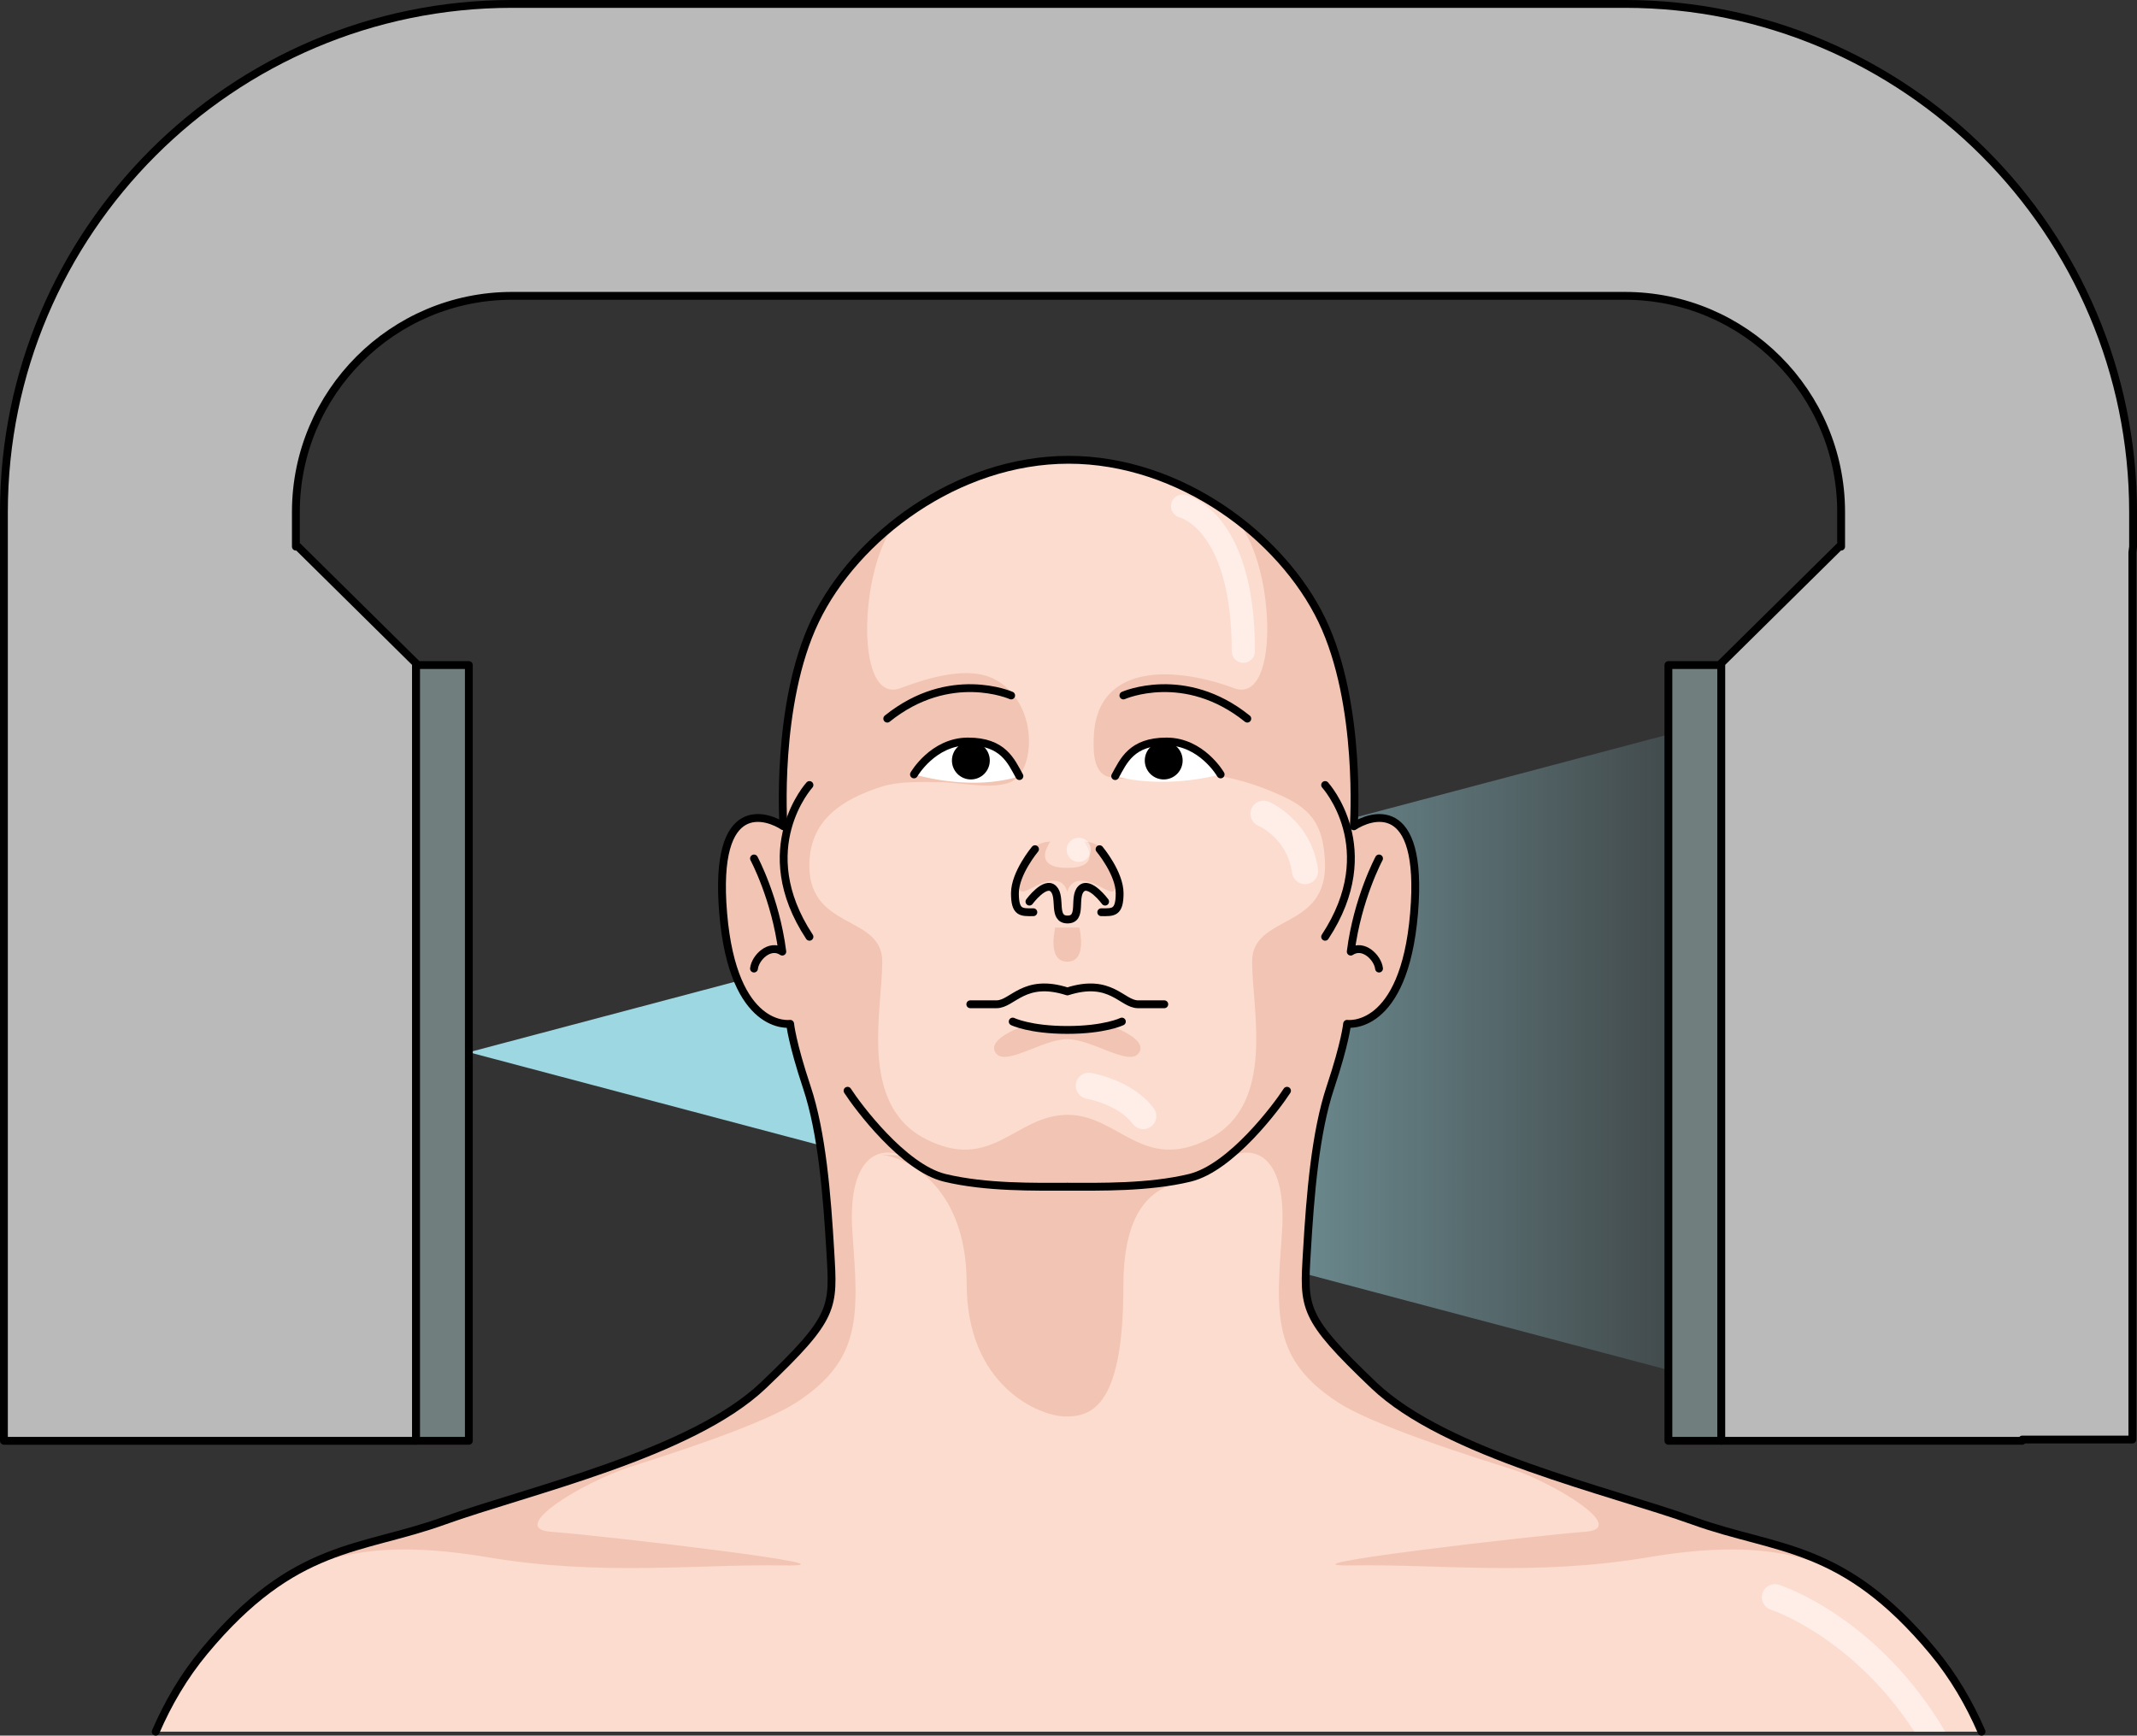 <?xml version="1.0" encoding="utf-8"?>
<!-- Generator: Adobe Illustrator 22.0.0, SVG Export Plug-In . SVG Version: 6.00 Build 0)  -->
<svg version="1.1" id="Layer_1" xmlns="http://www.w3.org/2000/svg" xmlns:xlink="http://www.w3.org/1999/xlink" x="0px" y="0px"
	 width="272.612px" height="221.417px" viewBox="0 0 272.612 221.417" enable-background="new 0 0 272.612 221.417"
	 xml:space="preserve">
<rect x="0" y="0" width="272.612" height="221.417" fill="#333333" stroke="none"/>
<g>
	<g>
		<linearGradient id="SVGID_1_" gradientUnits="userSpaceOnUse" x1="106.077" y1="134.24" x2="230.887" y2="134.24">
			<stop  offset="0" style="stop-color:#9DD7E1"/>
			<stop  offset="1" style="stop-color:#9DD7E1;stop-opacity:0"/>
		</linearGradient>
		<polygon fill="url(#SVGID_1_)" points="59.81,134.24 212.832,174.779 212.832,93.701 		"/>
		
			<rect x="212.833" y="84.846" fill="#707E7E" stroke="#000000" stroke-linecap="round" stroke-linejoin="round" stroke-miterlimit="10" width="6.748" height="98.965"/>
		
			<rect x="53.062" y="84.846" fill="#707E7E" stroke="#000000" stroke-linecap="round" stroke-linejoin="round" stroke-miterlimit="10" width="6.748" height="98.965"/>
	</g>
	<g>
		<g>
			<path fill="#FCDCCE" d="M252.781,220.916H19.861c1.543-3.568,3.564-7.059,6.199-10.233c11.534-13.877,19.862-12.81,30.533-16.653
				c10.681-3.846,31.606-8.541,40.787-17.296c9.178-8.755,8.968-9.821,8.538-17.083c-0.427-7.262-1.066-15.16-2.989-20.925
				c-1.919-5.765-2.133-8.115-2.133-8.115s-7.262,1.066-8.541-14.093c-1.283-15.16,5.765-12.384,7.688-11.101
				c0,0-1.07-15.59,4.056-26.268c5.122-10.674,18.098-20.491,32.322-20.491c14.227,0,27.196,9.817,32.322,20.491
				c5.126,10.678,4.056,26.268,4.056,26.268c1.923-1.283,8.968-4.059,7.688,11.101c-1.283,15.16-8.541,14.093-8.541,14.093
				s-0.213,2.35-2.133,8.115c-1.923,5.765-2.566,13.663-2.993,20.925c-0.427,7.262-0.64,8.328,8.541,17.083
				c9.185,8.755,30.106,13.45,40.784,17.296c10.678,3.842,19.006,2.776,30.536,16.653
				C249.217,213.856,251.234,217.348,252.781,220.916z"/>
			<g>
				<g>
					<path fill="#F2C4B3" d="M175.093,176.734c-9.181-8.753-8.969-9.822-8.542-17.082c0.426-7.261,1.07-15.162,2.991-20.925
						c1.922-5.767,2.135-8.115,2.135-8.115s7.257,1.066,8.54-14.095c1.281-15.158-5.765-12.385-7.686-11.101
						c0,0,1.067-15.587-4.057-26.266c-2.304-4.797-6.199-9.412-11.08-13.049c5.18,4.621,6.185,24.018,0,21.687
						c-6.848-2.581-17.597-3.632-17.873,6.394c-0.049,1.797-0.029,4.474,1.982,4.953c2.33,0.554,5.86-0.121,8.248-0.366
						c4.81-0.494,9.687,0.856,14.016,2.874c3.775,1.76,5.034,3.943,5.252,8.185c0.46,8.954-9.289,6.717-9.289,12.859
						c0,6.141,3.044,18.189-5.478,22.59c-8.508,4.392-11.495-3.03-18.068-3.057c-0.004,0-0.009,0.001-0.016,0.001
						c-0.005,0-0.01-0.001-0.015,0.002c-6.631,0.024-9.617,7.446-18.126,3.054c-8.522-4.4-5.478-16.448-5.478-22.59
						c0-6.142-9.748-3.905-9.289-12.86c0.274-5.332,4.226-7.825,8.979-9.4c2.383-0.79,4.858-0.65,7.462-0.65
						c2.689,0,6.266,0.912,8.865,0.13c1.868-0.562,2.544-2.817,2.671-4.64c0.232-3.352-1.179-6.835-4.195-8.526
						c-3.416-1.915-8.728-0.245-12.157,1.048c-6.167,2.324-5.184-16.953-0.043-21.645c-4.846,3.631-8.72,8.229-11.012,13.007
						c-5.128,10.678-4.057,26.266-4.057,26.266c-1.923-1.283-8.972-4.057-7.689,11.101c1.282,15.161,8.542,14.095,8.542,14.095
						s0.214,2.347,2.133,8.115c1.923,5.763,2.563,13.664,2.991,20.925c0.427,7.26,0.64,8.328-8.54,17.082
						c-9.181,8.755-30.107,13.45-40.786,17.294c-0.185,0.067-0.367,0.123-0.551,0.191c0,0,37.348-9.845,45.742-15.323
						c8.393-5.478,7.89-11.109,7.129-21.61c-0.76-10.501,4.17-12.218,8.77-8.36c4.571,3.833,18.484,2.489,18.654,2.473
						c0.169,0.016,14.026,1.36,18.598-2.473c4.599-3.857,9.529-2.141,8.769,8.36c-0.761,10.501-1.264,16.132,7.13,21.61
						c8.392,5.478,45.74,15.323,45.74,15.323s0-0.011,0-0.011c-0.177-0.063-0.35-0.115-0.53-0.18
						C205.2,190.184,184.275,185.489,175.093,176.734z"/>
					<path fill="#F2C4B3" d="M141.547,130.829c-2.381,0.784-5.396,0.565-5.396,0.565s-3.017,0.219-5.397-0.565
						c0,0-4.967,1.651-3.749,3.478c1.219,1.826,5.966-1.739,9.147-1.739c3.181,0,7.927,3.566,9.145,1.739
						C146.514,132.481,141.547,130.829,141.547,130.829z"/>
					<path fill="#F2C4B3" d="M137.687,118.329h-1.535h-1.536c0,0-1.098,4.359,1.536,4.359
						C138.784,122.688,137.687,118.329,137.687,118.329z"/>
					<g>
						<path fill="#F2C4B3" d="M142.259,111.575c-0.615-4.355-3.947-4.203-3.947-4.203s2.542,3.348-2.16,3.348
							c-4.704,0-2.162-3.348-2.162-3.348s-3.331-0.152-3.946,4.203c-0.616,4.355,1.68,0.782,4.345,0.782
							c1.074,0,1.554,0.657,1.764,1.436c0.208-0.779,0.688-1.436,1.762-1.436C140.579,112.357,142.874,115.93,142.259,111.575z"/>
					</g>
					<path fill="#F2C4B3" d="M111.924,147.283c3.082,0,11.393,3.551,11.393,16.505c0,12.954,9.207,16.924,12.696,16.924
						c3.49,0,7.295-1.672,7.295-16.715c0-10.447,4.332-12.348,6.88-13.123c0,0-18.227-4.218-22.291-3.591
						C123.834,147.909,111.924,147.283,111.924,147.283z"/>
				</g>
				<g>
					<path opacity="0.5" fill="#FFFFFF" d="M158.611,84.569c-0.821,0-1.485-0.665-1.485-1.485c0-15.262-6.544-17.048-6.611-17.063
						c-0.786-0.193-1.286-0.984-1.108-1.772c0.177-0.79,0.938-1.291,1.735-1.131c0.366,0.076,8.954,2.05,8.954,19.967
						C160.095,83.905,159.432,84.569,158.611,84.569z"/>
					<path opacity="0.5" fill="#FFFFFF" d="M166.94,112.736c-0.076,0.022-0.154,0.038-0.234,0.049
						c-0.916,0.125-1.758-0.515-1.883-1.43c-0.602-4.41-4.252-5.987-4.288-6.003c-0.85-0.357-1.252-1.336-0.895-2.188
						c0.358-0.85,1.335-1.252,2.189-0.896c0.221,0.093,5.448,2.353,6.307,8.634C168.25,111.737,167.727,112.511,166.94,112.736z"/>
					<circle opacity="0.5" fill="#FFFFFF" cx="137.608" cy="108.418" r="1.544"/>
					<path opacity="0.5" fill="#FFFFFF" d="M145.844,144.052c-0.51,0-1.01-0.232-1.339-0.669c-1.874-2.5-5.849-3.207-5.889-3.214
						c-0.908-0.155-1.522-1.018-1.367-1.926c0.152-0.91,1.006-1.52,1.92-1.37c0.217,0.036,5.325,0.923,8.01,4.506
						c0.556,0.739,0.405,1.786-0.335,2.34C146.544,143.943,146.192,144.052,145.844,144.052z"/>
					<path opacity="0.5" fill="#FFFFFF" d="M248.154,220.916h-3.944c-7.883-12.102-18.182-15.521-18.297-15.557
						c-0.882-0.282-1.366-1.222-1.084-2.104c0.282-0.878,1.215-1.363,2.1-1.081C227.482,202.351,239.555,206.359,248.154,220.916z"
						/>
				</g>
				<path fill="#F2C4B3" d="M215.875,194.028c-6.299-2.268-16.156-4.841-25.074-8.36c-0.273,0.542,0.035,1.042,1.264,1.442
					c6.085,1.98,15.905,7.905,10.126,8.31c-5.78,0.406-40.869,4.462-29.644,4.285c11.226-0.178,23.254,1.394,37.74-1.04
					c13.525-2.273,20.027-0.301,25.567,2.472C229.136,196.995,223.033,196.605,215.875,194.028z M70.326,195.42
					c-5.78-0.406,4.04-6.33,10.125-8.31c1.282-0.417,1.567-0.943,1.229-1.512c-8.965,3.556-18.912,6.148-25.256,8.431
					c-6.615,2.384-12.33,2.885-18.464,6.223l-2.339,1.411c-0.02,0.014-0.041,0.03-0.063,0.043c5.802-3.058,12.238-5.465,26.671-3.04
					c14.485,2.434,26.514,0.862,37.739,1.04C111.195,199.882,76.106,195.826,70.326,195.42z"/>
				<path fill="none" stroke="#000000" stroke-linecap="round" stroke-linejoin="round" stroke-miterlimit="10" d="M103.26,100.148
					c0,0-7.404,8.115,0,19.36"/>
				<path fill="none" stroke="#000000" stroke-linecap="round" stroke-linejoin="round" stroke-miterlimit="10" d="M169.042,100.148
					c0,0,7.401,8.115,0,19.36"/>
				<path fill="none" stroke="#000000" stroke-linecap="round" stroke-linejoin="round" stroke-miterlimit="10" d="M108.12,139.153
					c1.283,1.993,7.118,9.821,12.382,11.104c5.27,1.28,11.619,1.139,15.602,1.139"/>
				<path fill="#FFFFFF" d="M116.593,98.796c0,0,2.419-4.198,6.9-4.198c4.485,0,5.482,2.492,6.549,4.412
					C130.042,99.009,124.947,101.05,116.593,98.796z"/>
				<path fill="none" stroke="#000000" stroke-linecap="round" stroke-linejoin="round" stroke-miterlimit="10" d="M116.593,98.796
					c0,0,2.419-4.198,6.9-4.198c4.485,0,5.482,2.492,6.549,4.412"/>
				<path d="M126.265,97.022c0,1.334-1.081,2.415-2.416,2.415c-1.334,0-2.414-1.081-2.414-2.415c0-1.336,1.081-2.417,2.414-2.417
					C125.185,94.605,126.265,95.686,126.265,97.022z"/>
				<path fill="none" stroke="#000000" stroke-linecap="round" stroke-linejoin="round" stroke-miterlimit="10" d="M132.034,108.335
					c0,0-2.563,3.059-2.563,5.623c0,2.56,0.857,2.419,2.351,2.419"/>
				<path fill="none" stroke="#000000" stroke-linecap="round" stroke-linejoin="round" stroke-miterlimit="10" d="M164.181,139.153
					c-1.28,1.993-7.116,9.821-12.384,11.104c-5.264,1.28-11.614,1.139-15.602,1.139"/>
				<path fill="#FFFFFF" d="M155.713,98.796c0,0-2.419-4.198-6.903-4.198c-4.484,0-5.482,2.492-6.549,4.412
					C142.26,99.009,147.842,100.791,155.713,98.796z"/>
				<path fill="none" stroke="#000000" stroke-linecap="round" stroke-linejoin="round" stroke-miterlimit="10" d="M155.713,98.796
					c0,0-2.419-4.198-6.903-4.198c-4.484,0-5.482,2.492-6.549,4.412"/>
				<path d="M146.037,97.022c0,1.334,1.082,2.415,2.415,2.415c1.334,0,2.415-1.081,2.415-2.415c0-1.336-1.081-2.417-2.415-2.417
					C147.119,94.605,146.037,95.686,146.037,97.022z"/>
				<path fill="none" stroke="#000000" stroke-linecap="round" stroke-linejoin="round" stroke-miterlimit="10" d="M140.268,108.335
					c0,0,2.561,3.059,2.561,5.623c0,2.56-0.854,2.419-2.345,2.419"/>
				<path fill="none" stroke="#000000" stroke-linecap="round" stroke-linejoin="round" stroke-miterlimit="10" d="M140.978,115.024
					c0,0-1.99-2.705-3.059-1.634c-1.067,1.066,0.238,3.914-1.736,3.914c-1.972,0-0.731-2.848-1.798-3.914
					c-1.07-1.071-3.062,1.634-3.062,1.634"/>
				<path fill="none" stroke="#000000" stroke-linecap="round" stroke-linejoin="round" stroke-miterlimit="10" d="M123.779,128.12
					c0.685,0,2.402,0,3.346,0c2.064,0,3.493-3.416,9.043-1.637c5.546-1.779,6.947,1.637,9.012,1.637c0.942,0,2.662,0,3.344,0"/>
				<path fill="none" stroke="#000000" stroke-linecap="round" stroke-linejoin="round" stroke-miterlimit="10" d="M143.114,130.327
					c0,0-2.184,1.067-6.963,1.067c-4.782,0-6.962-1.067-6.962-1.067"/>
				<path fill="none" stroke="#000000" stroke-linecap="round" stroke-linejoin="round" stroke-miterlimit="10" d="M128.992,88.725
					c0,0-7.814-3.472-15.807,2.955"/>
				<path fill="none" stroke="#000000" stroke-linecap="round" stroke-linejoin="round" stroke-miterlimit="10" d="M143.309,88.725
					c0,0,7.815-3.472,15.806,2.955"/>
			</g>
			<path fill="none" stroke="#000000" stroke-linecap="round" stroke-linejoin="round" stroke-miterlimit="10" d="M252.78,220.917
				c-1.544-3.571-3.561-7.059-6.199-10.234c-11.531-13.878-19.857-12.81-30.536-16.655c-10.676-3.844-31.6-8.54-40.784-17.294
				c-9.181-8.753-8.968-9.822-8.54-17.082c0.426-7.261,1.069-15.162,2.991-20.925c1.922-5.767,2.135-8.115,2.135-8.115
				s7.258,1.066,8.541-14.095c1.281-15.158-5.765-12.385-7.687-11.101c0,0,1.067-15.587-4.056-26.266
				c-5.126-10.673-18.096-20.493-32.323-20.493c-14.225,0-27.198,9.819-32.32,20.493c-5.129,10.678-4.059,26.266-4.059,26.266
				c-1.922-1.283-8.972-4.057-7.688,11.101c1.281,15.161,8.542,14.095,8.542,14.095s0.214,2.347,2.134,8.115
				c1.922,5.763,2.563,13.664,2.99,20.925c0.428,7.26,0.64,8.328-8.54,17.082c-9.181,8.755-30.107,13.45-40.785,17.294
				c-10.673,3.845-19.001,2.777-30.532,16.655c-2.638,3.175-4.655,6.663-6.199,10.234"/>
		</g>
		<g>
			<path fill="none" stroke="#000000" stroke-linecap="round" stroke-linejoin="round" stroke-miterlimit="10" d="M175.92,109.519
				c0,0-2.745,5.099-3.609,11.884c1.603-1.079,3.455,0.772,3.609,2.161"/>
			<path fill="none" stroke="#000000" stroke-linecap="round" stroke-linejoin="round" stroke-miterlimit="10" d="M96.186,109.519
				c0,0,2.746,5.099,3.61,11.884c-1.604-1.079-3.456,0.772-3.61,2.161"/>
		</g>
	</g>
	<path fill="#BABABA" stroke="#000000" stroke-linecap="round" stroke-linejoin="round" stroke-miterlimit="10" d="M207.294,0.5
		H65.318C29.577,0.5,0.5,29.577,0.5,65.318v4.419v114.075h42.886h9.676v-99.2h0L38.002,69.736h-0.258v-4.419
		c0-15.204,12.369-27.574,27.574-27.574h141.976c15.204,0,27.574,12.37,27.574,27.574v4.419h-0.228l-15.059,14.874h0v99.2h38.379
		l0.02-0.161h14.04V70.479l0.092-0.743v-4.419C272.112,29.577,243.034,0.5,207.294,0.5z"/>
</g>
</svg>

